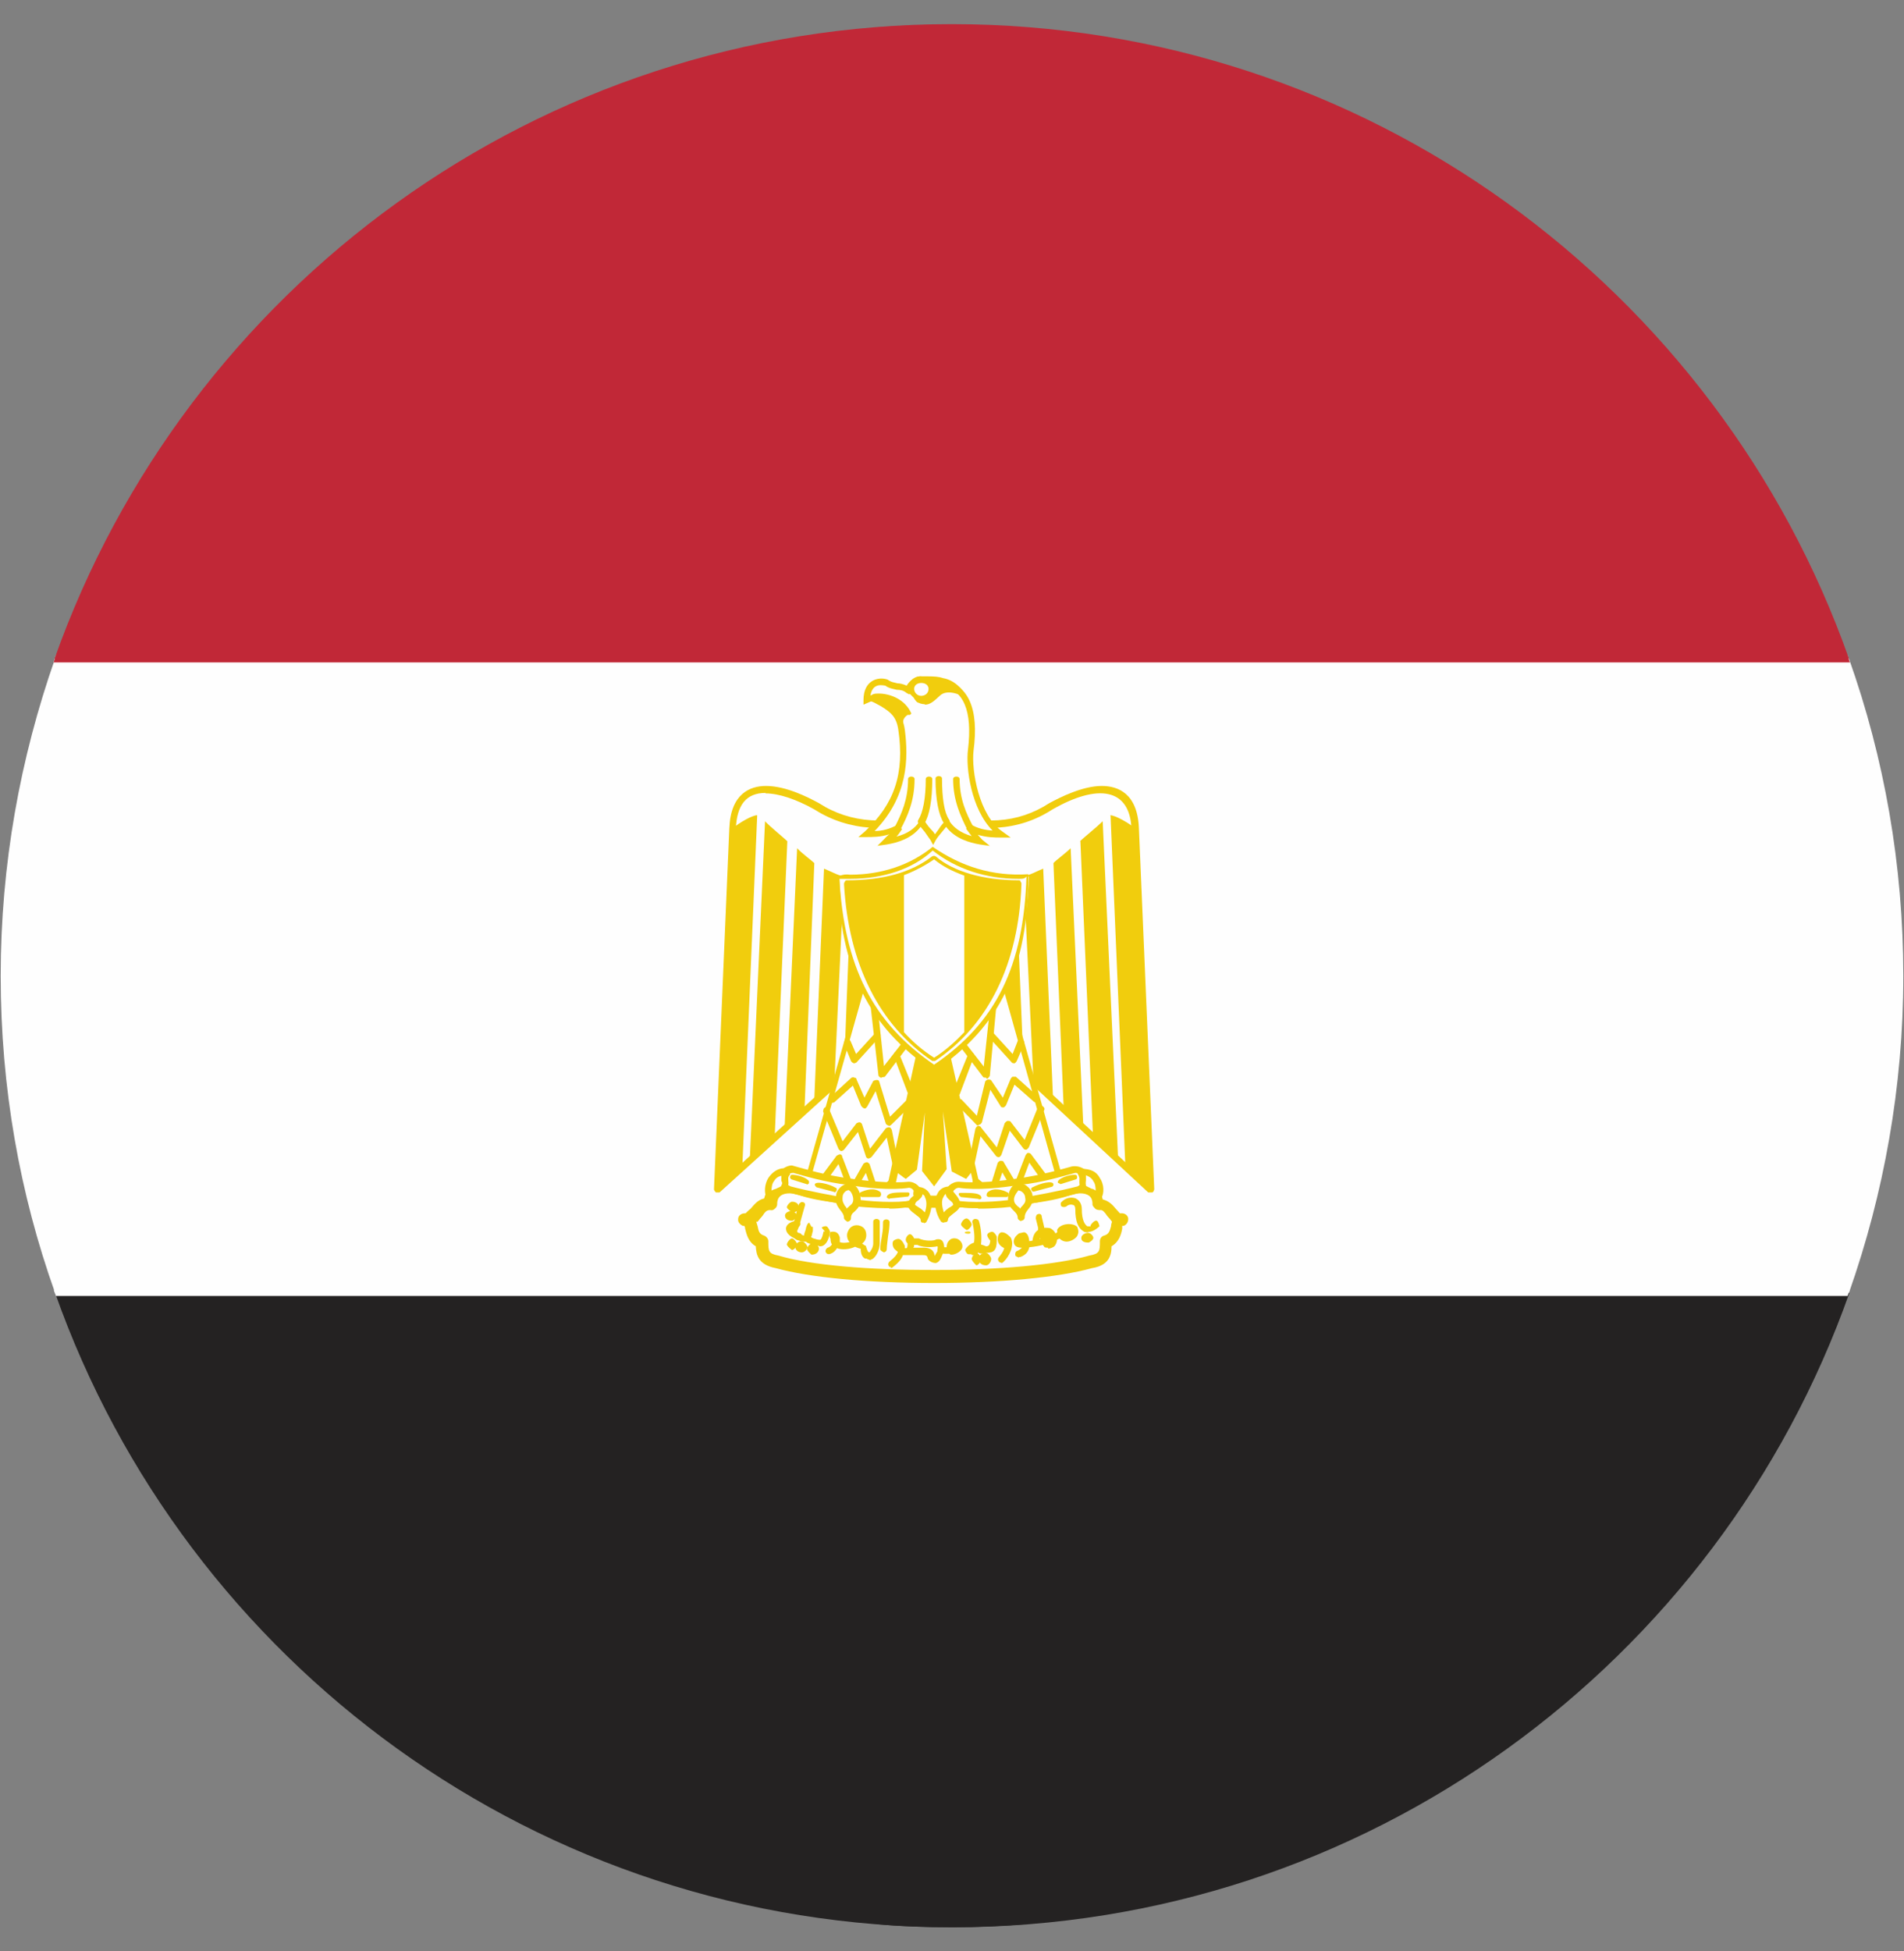 <svg width="41" height="42" viewBox="0 0 41 42" fill="none" xmlns="http://www.w3.org/2000/svg">
<rect x="0" y="0" width="41" height="42" fill="#808080" stroke="none"/>
<path fill-rule="evenodd" clip-rule="evenodd" d="M39.815 27.83H1.185C3.995 35.79 11.585 41.49 20.505 41.49C29.425 41.49 37.015 35.79 39.825 27.83H39.815Z" fill="#242222"/>
<path fill-rule="evenodd" clip-rule="evenodd" d="M18.844 41.42H22.144C21.604 41.46 21.054 41.49 20.494 41.49C19.934 41.49 19.384 41.47 18.844 41.42ZM39.784 27.9H1.204L1.154 27.77H39.824L39.774 27.9H39.784Z" fill="#242222"/>
<path fill-rule="evenodd" clip-rule="evenodd" d="M1.185 27.83H39.815C40.565 25.7 40.985 23.4 40.985 21.01C40.985 18.62 40.575 16.32 39.815 14.18H1.185C0.435 16.32 0.015 18.61 0.015 21.01C0.015 23.41 0.425 25.7 1.185 27.83Z" fill="#FEFEFE"/>
<path fill-rule="evenodd" clip-rule="evenodd" d="M1.164 27.77H39.834L39.784 27.9H1.204L1.154 27.77H1.164ZM39.834 14.25H1.154L1.204 14.1H39.784L39.834 14.25Z" fill="#FEFEFE"/>
<path fill-rule="evenodd" clip-rule="evenodd" d="M1.185 14.18H39.815C37.005 6.22 29.415 0.52 20.495 0.52C11.575 0.52 3.995 6.22 1.175 14.18H1.185Z" fill="#C12837"/>
<path fill-rule="evenodd" clip-rule="evenodd" d="M1.204 14.11H39.784L39.834 14.26H1.154L1.204 14.11ZM22.224 0.6H18.774C19.344 0.55 19.914 0.53 20.494 0.53C21.074 0.53 21.654 0.56 22.214 0.6H22.224Z" fill="#C12837"/>
<path fill-rule="evenodd" clip-rule="evenodd" d="M20.114 27.48C21.454 27.48 22.734 27.38 23.484 27.16C23.804 27.11 23.804 26.94 23.804 26.73C24.124 26.62 23.964 26.25 24.184 26.25C23.964 26.31 23.914 25.87 23.644 25.94C23.644 25.56 23.264 25.51 22.944 25.61C22.304 25.82 21.174 25.87 20.104 25.87C19.034 25.82 17.914 25.82 17.254 25.61C16.944 25.5 16.564 25.55 16.564 25.94C16.294 25.87 16.244 26.32 16.024 26.25C16.244 26.25 16.084 26.62 16.394 26.73C16.394 26.94 16.394 27.11 16.734 27.16C17.474 27.37 18.754 27.48 20.104 27.48H20.114Z" fill="#FEFEFE"/>
<path fill-rule="evenodd" clip-rule="evenodd" d="M16.285 26.3C16.285 26.3 16.305 26.37 16.315 26.4C16.335 26.51 16.355 26.57 16.455 26.6C16.505 26.62 16.545 26.67 16.545 26.72C16.545 26.93 16.545 26.99 16.765 27.03C17.465 27.24 18.715 27.34 20.115 27.34C21.515 27.34 22.755 27.23 23.455 27.03C23.685 26.99 23.685 26.93 23.685 26.72C23.685 26.66 23.725 26.61 23.775 26.6C23.875 26.57 23.895 26.51 23.925 26.4C23.925 26.37 23.935 26.33 23.945 26.3C23.915 26.26 23.885 26.22 23.845 26.18C23.785 26.09 23.745 26.05 23.705 26.05C23.665 26.05 23.615 26.05 23.585 26.02C23.555 25.99 23.525 25.96 23.525 25.93C23.525 25.86 23.525 25.69 23.255 25.69C23.175 25.69 23.095 25.71 23.015 25.74C22.475 25.92 21.525 26 20.135 26H19.545C18.655 25.94 17.795 25.92 17.245 25.74C17.155 25.71 17.075 25.69 17.005 25.69C16.735 25.69 16.735 25.87 16.735 25.93C16.735 25.96 16.715 26 16.685 26.02C16.655 26.05 16.625 26.06 16.585 26.05C16.505 26.05 16.475 26.09 16.415 26.18C16.385 26.21 16.355 26.25 16.315 26.3H16.285ZM20.115 27.62C18.665 27.62 17.425 27.5 16.705 27.3C16.335 27.23 16.285 27.02 16.275 26.83C16.105 26.73 16.075 26.56 16.045 26.45C16.045 26.42 16.035 26.4 16.025 26.39H15.995C15.935 26.36 15.885 26.31 15.895 26.24C15.895 26.17 15.965 26.12 16.035 26.12C16.035 26.12 16.045 26.12 16.055 26.12C16.055 26.12 16.125 26.05 16.165 26.02C16.235 25.94 16.315 25.83 16.455 25.8C16.525 25.48 16.905 25.36 17.305 25.48C17.825 25.65 18.645 25.68 19.535 25.72L20.105 25.74C21.465 25.74 22.385 25.66 22.895 25.48C23.305 25.35 23.685 25.48 23.745 25.82C23.895 25.86 23.965 25.95 24.025 26.02C24.055 26.05 24.105 26.11 24.115 26.12C24.135 26.12 24.155 26.12 24.165 26.12C24.225 26.12 24.295 26.17 24.295 26.24C24.295 26.31 24.255 26.37 24.195 26.39H24.175H24.165C24.165 26.39 24.165 26.42 24.165 26.45C24.145 26.56 24.105 26.73 23.935 26.83C23.935 27.02 23.885 27.24 23.515 27.3C22.795 27.5 21.545 27.62 20.115 27.62Z" fill="#F1CD0D"/>
<path fill-rule="evenodd" clip-rule="evenodd" d="M17.054 26.14C16.944 26.14 16.944 26.2 17.054 26.2C17.104 26.2 17.104 26.14 17.054 26.14Z" fill="#F5D722"/>
<path fill-rule="evenodd" clip-rule="evenodd" d="M17.054 26.28C16.914 26.28 16.904 26.19 16.904 26.17C16.904 26.1 16.994 26.07 17.054 26.07C17.094 26.07 17.164 26.14 17.164 26.17C17.164 26.2 17.094 26.28 17.054 26.28Z" fill="#F1CD0D"/>
<path fill-rule="evenodd" clip-rule="evenodd" d="M17.055 25.93C16.995 25.93 16.995 26.03 17.055 26.03C17.165 26.03 17.165 25.93 17.055 25.93Z" fill="#F5D722"/>
<path fill-rule="evenodd" clip-rule="evenodd" d="M17.054 26.1C17.054 26.1 16.944 26.02 16.944 25.99C16.944 25.95 17.014 25.87 17.054 25.87C17.154 25.87 17.204 25.93 17.204 25.99C17.204 26.05 17.154 26.1 17.054 26.1Z" fill="#F1CD0D"/>
<path fill-rule="evenodd" clip-rule="evenodd" d="M17.055 26.73C16.995 26.73 16.995 26.84 17.055 26.84C17.105 26.84 17.105 26.73 17.055 26.73Z" fill="#F5D722"/>
<path fill-rule="evenodd" clip-rule="evenodd" d="M17.054 26.91C17.054 26.91 16.944 26.83 16.944 26.79C16.944 26.75 17.014 26.66 17.054 26.66C17.094 26.66 17.164 26.75 17.164 26.79C17.164 26.83 17.094 26.91 17.054 26.91Z" fill="#F1CD0D"/>
<path fill-rule="evenodd" clip-rule="evenodd" d="M17.265 26.78C17.165 26.78 17.165 26.89 17.265 26.89C17.325 26.89 17.325 26.78 17.265 26.78Z" fill="#F5D722"/>
<path fill-rule="evenodd" clip-rule="evenodd" d="M17.265 26.96C17.175 26.96 17.125 26.9 17.125 26.84C17.125 26.77 17.205 26.72 17.265 26.72C17.315 26.72 17.385 26.81 17.385 26.84C17.385 26.9 17.325 26.96 17.265 26.96Z" fill="#F1CD0D"/>
<path fill-rule="evenodd" clip-rule="evenodd" d="M17.475 26.83C17.475 26.83 17.435 26.94 17.475 26.94C17.585 26.94 17.585 26.83 17.475 26.83Z" fill="#F5D722"/>
<path fill-rule="evenodd" clip-rule="evenodd" d="M17.475 27.01C17.475 27.01 17.375 26.93 17.375 26.88C17.375 26.85 17.445 26.77 17.475 26.77C17.585 26.77 17.635 26.83 17.635 26.88C17.635 26.94 17.585 27.01 17.475 27.01Z" fill="#F1CD0D"/>
<path fill-rule="evenodd" clip-rule="evenodd" d="M20.814 26.31C20.755 26.31 20.755 26.41 20.814 26.41C20.864 26.41 20.864 26.31 20.814 26.31Z" fill="#F5D722"/>
<path fill-rule="evenodd" clip-rule="evenodd" d="M20.814 26.48C20.814 26.48 20.694 26.4 20.694 26.36C20.694 26.32 20.754 26.23 20.814 26.23C20.854 26.23 20.924 26.32 20.924 26.36C20.924 26.4 20.854 26.48 20.814 26.48Z" fill="#F1CD0D"/>
<path fill-rule="evenodd" clip-rule="evenodd" d="M20.855 26.51C20.745 26.51 20.745 26.56 20.855 26.56C20.915 26.56 20.915 26.51 20.855 26.51Z" fill="#F5D722"/>
<path fill-rule="evenodd" clip-rule="evenodd" d="M21.024 27.04C20.965 27.04 20.965 27.16 21.024 27.16C21.075 27.16 21.075 27.04 21.024 27.04Z" fill="#F5D722"/>
<path fill-rule="evenodd" clip-rule="evenodd" d="M21.025 27.24C21.025 27.24 20.925 27.15 20.925 27.1C20.925 27.06 20.985 26.97 21.025 26.97C21.065 26.97 21.135 27.06 21.135 27.1C21.135 27.15 21.065 27.24 21.025 27.24Z" fill="#F1CD0D"/>
<path fill-rule="evenodd" clip-rule="evenodd" d="M21.235 27.04C21.125 27.04 21.125 27.16 21.235 27.16C21.275 27.16 21.275 27.04 21.235 27.04Z" fill="#F5D722"/>
<path fill-rule="evenodd" clip-rule="evenodd" d="M21.234 27.24C21.124 27.24 21.074 27.17 21.074 27.1C21.074 27.04 21.124 26.97 21.234 26.97C21.274 26.97 21.344 27.06 21.344 27.1C21.344 27.16 21.294 27.24 21.234 27.24Z" fill="#F1CD0D"/>
<path fill-rule="evenodd" clip-rule="evenodd" d="M23.435 26.62C23.325 26.62 23.325 26.69 23.435 26.69C23.485 26.69 23.485 26.62 23.435 26.62Z" fill="#F5D722"/>
<path fill-rule="evenodd" clip-rule="evenodd" d="M23.434 26.75C23.284 26.75 23.284 26.67 23.284 26.65C23.284 26.58 23.374 26.54 23.434 26.54C23.474 26.54 23.544 26.6 23.544 26.65C23.544 26.69 23.464 26.75 23.434 26.75Z" fill="#F1CD0D"/>
<path fill-rule="evenodd" clip-rule="evenodd" d="M17.634 26.82C17.634 26.82 17.544 26.82 17.514 26.8C17.464 26.78 17.394 26.77 17.354 26.73C17.314 26.73 17.254 26.73 17.184 26.7C17.144 26.7 17.034 26.62 17.034 26.46C17.084 26.36 17.124 26.22 17.164 26.05L17.204 25.92C17.204 25.92 17.254 25.86 17.284 25.88C17.324 25.88 17.344 25.92 17.334 25.95L17.294 26.09C17.244 26.26 17.214 26.41 17.164 26.5C17.164 26.52 17.194 26.56 17.204 26.56C17.244 26.58 17.284 26.59 17.314 26.6C17.314 26.56 17.334 26.52 17.344 26.49C17.364 26.39 17.384 26.34 17.424 26.32C17.434 26.34 17.454 26.37 17.474 26.41H17.504C17.504 26.41 17.504 26.45 17.504 26.47V26.5C17.484 26.56 17.484 26.61 17.464 26.63C17.464 26.63 17.494 26.66 17.554 26.67C17.604 26.69 17.644 26.69 17.664 26.69C17.694 26.67 17.714 26.61 17.734 26.51H17.764L17.694 26.43C17.704 26.41 17.764 26.39 17.794 26.4C17.824 26.4 17.874 26.5 17.874 26.52C17.854 26.65 17.814 26.76 17.734 26.81C17.704 26.83 17.674 26.83 17.644 26.83L17.634 26.82Z" fill="#F1CD0D"/>
<path fill-rule="evenodd" clip-rule="evenodd" d="M17.215 26.69C17.215 26.69 17.215 26.69 17.195 26.69C17.025 26.64 16.925 26.55 16.925 26.45C16.925 26.39 16.975 26.31 17.145 26.28C17.185 26.28 17.225 26.3 17.235 26.34C17.235 26.38 17.215 26.41 17.175 26.42C17.085 26.43 17.075 26.47 17.075 26.47C17.075 26.47 17.125 26.53 17.235 26.55C17.265 26.57 17.285 26.61 17.275 26.64C17.275 26.67 17.245 26.7 17.205 26.7L17.215 26.69Z" fill="#F1CD0D"/>
<path fill-rule="evenodd" clip-rule="evenodd" d="M18.754 27.13C18.754 27.13 18.674 27.11 18.654 27.09C18.654 27.11 18.534 27.09 18.534 26.88C18.514 26.88 18.454 26.86 18.414 26.84C18.284 26.9 18.124 26.91 18.024 26.87C17.984 26.93 17.944 26.97 17.884 26.99C17.844 27.01 17.794 26.99 17.784 26.96C17.764 26.93 17.784 26.88 17.824 26.86C17.864 26.85 17.894 26.82 17.914 26.79C17.894 26.76 17.884 26.72 17.884 26.67C17.864 26.64 17.854 26.57 17.884 26.52C18.004 26.5 18.054 26.54 18.084 26.64C18.084 26.68 18.084 26.71 18.084 26.74C18.134 26.76 18.204 26.76 18.294 26.74C18.234 26.67 18.224 26.57 18.264 26.5C18.304 26.4 18.414 26.35 18.524 26.39C18.614 26.42 18.654 26.5 18.654 26.59C18.654 26.66 18.624 26.73 18.564 26.77C18.594 26.79 18.614 26.81 18.644 26.82C18.684 26.96 18.704 26.96 18.724 26.96C18.724 26.96 18.804 26.87 18.804 26.77V26.3C18.804 26.22 18.944 26.22 18.944 26.3V26.77C18.944 26.9 18.864 27.07 18.774 27.11H18.754V27.13Z" fill="#F1CD0D"/>
<path fill-rule="evenodd" clip-rule="evenodd" d="M19.035 26.96C19.035 26.96 18.955 26.93 18.955 26.89C18.955 26.82 18.975 26.69 18.995 26.58C19.015 26.47 19.015 26.38 19.015 26.31C19.015 26.23 19.155 26.23 19.155 26.31C19.155 26.39 19.145 26.49 19.125 26.6C19.115 26.71 19.095 26.82 19.095 26.89C19.095 26.93 19.065 26.96 19.025 26.96H19.035Z" fill="#F1CD0D"/>
<path fill-rule="evenodd" clip-rule="evenodd" d="M19.674 26.86H19.894C20.094 26.86 20.124 26.98 20.124 27.04L20.184 26.94C20.184 26.88 20.204 26.85 20.184 26.83C20.054 26.86 19.844 26.85 19.754 26.8C19.744 26.8 19.704 26.8 19.684 26.8C19.684 26.82 19.684 26.85 19.664 26.86H19.674ZM19.194 27.28C19.194 27.28 19.154 27.28 19.144 27.26C19.114 27.23 19.124 27.18 19.164 27.15C19.264 27.07 19.314 27.01 19.334 26.95C19.304 26.93 19.274 26.9 19.254 26.88C19.214 26.82 19.214 26.75 19.234 26.72C19.254 26.69 19.314 26.67 19.344 26.67C19.394 26.67 19.444 26.73 19.484 26.82C19.484 26.84 19.484 26.85 19.484 26.87H19.524C19.524 26.87 19.544 26.86 19.544 26.77C19.524 26.74 19.504 26.73 19.504 26.69C19.504 26.64 19.554 26.57 19.594 26.57C19.634 26.57 19.674 26.63 19.684 26.66H19.784C19.904 26.72 20.114 26.72 20.164 26.68C20.294 26.66 20.334 26.74 20.334 26.89C20.334 26.89 20.304 27 20.294 27.01C20.254 27.11 20.224 27.17 20.154 27.19C20.084 27.19 20.024 27.16 19.984 27.11C19.964 27.04 19.964 27.02 19.874 27.02H19.504C19.504 27.02 19.464 27.02 19.444 27.02C19.414 27.1 19.354 27.18 19.224 27.28C19.224 27.28 19.204 27.3 19.174 27.3L19.194 27.28Z" fill="#F1CD0D"/>
<path fill-rule="evenodd" clip-rule="evenodd" d="M20.485 27.01C20.485 27.01 20.455 27.01 20.445 26.99C20.395 26.99 20.365 26.99 20.335 26.99C20.295 26.99 20.225 26.96 20.225 26.93C20.225 26.89 20.225 26.85 20.265 26.85V26.93L20.305 26.85C20.305 26.85 20.355 26.85 20.385 26.85C20.385 26.77 20.415 26.73 20.435 26.71C20.485 26.65 20.555 26.65 20.615 26.67C20.685 26.7 20.725 26.77 20.725 26.83C20.725 26.94 20.565 27.01 20.495 27.01H20.485Z" fill="#F1CD0D"/>
<path fill-rule="evenodd" clip-rule="evenodd" d="M20.914 27C20.914 27 20.874 27 20.854 27C20.824 27 20.784 26.94 20.784 26.9C20.844 26.81 20.914 26.77 20.974 26.75C20.994 26.63 20.974 26.47 20.944 26.33C20.924 26.3 20.944 26.25 20.994 26.24C21.034 26.24 21.074 26.25 21.084 26.3C21.124 26.43 21.144 26.63 21.124 26.79C21.134 26.79 21.234 26.83 21.234 26.83C21.284 26.83 21.314 26.81 21.324 26.71C21.284 26.66 21.244 26.6 21.264 26.57C21.274 26.54 21.344 26.51 21.374 26.52C21.404 26.52 21.464 26.6 21.464 26.63C21.464 26.65 21.464 26.66 21.464 26.68C21.464 26.68 21.464 26.69 21.464 26.7C21.464 26.91 21.404 26.97 21.244 26.97C21.174 27 21.104 26.99 21.074 26.97C21.074 26.97 21.074 26.97 21.074 26.96C21.024 27 20.974 27.02 20.934 27.02L20.914 27Z" fill="#F1CD0D"/>
<path fill-rule="evenodd" clip-rule="evenodd" d="M21.554 27.18C21.554 27.18 21.514 27.18 21.514 27.16C21.484 27.14 21.484 27.09 21.514 27.06C21.554 27.01 21.604 26.95 21.624 26.87C21.504 26.81 21.484 26.73 21.484 26.69C21.484 26.66 21.484 26.56 21.554 26.53C21.634 26.52 21.694 26.57 21.764 26.64C21.854 26.8 21.734 27.05 21.614 27.16C21.594 27.18 21.584 27.19 21.564 27.19L21.554 27.18Z" fill="#F1CD0D"/>
<path fill-rule="evenodd" clip-rule="evenodd" d="M21.934 27.07C21.934 27.07 21.875 27.05 21.864 27.03C21.855 26.99 21.864 26.94 21.904 26.93C21.954 26.91 21.985 26.88 22.005 26.86C21.895 26.86 21.845 26.82 21.834 26.76C21.814 26.68 21.864 26.61 21.945 26.55C21.965 26.55 22.055 26.52 22.064 26.53C22.125 26.55 22.154 26.62 22.165 26.72C22.355 26.69 22.614 26.62 22.805 26.51C22.834 26.48 22.884 26.49 22.904 26.52C22.924 26.56 22.924 26.6 22.884 26.62C22.654 26.77 22.375 26.83 22.165 26.85C22.145 26.93 22.105 27.01 21.974 27.06H21.954L21.934 27.07Z" fill="#F1CD0D"/>
<path fill-rule="evenodd" clip-rule="evenodd" d="M22.574 26.86C22.574 26.86 22.514 26.86 22.494 26.85C22.444 26.79 22.414 26.73 22.394 26.65C22.384 26.68 22.384 26.71 22.384 26.73C22.384 26.82 22.234 26.82 22.234 26.73C22.234 26.62 22.284 26.52 22.354 26.48C22.354 26.48 22.354 26.45 22.354 26.43L22.304 26.23C22.304 26.23 22.304 26.15 22.344 26.14C22.394 26.12 22.434 26.14 22.434 26.2L22.484 26.41C22.484 26.41 22.484 26.41 22.484 26.43C22.514 26.43 22.564 26.43 22.614 26.44C22.694 26.48 22.744 26.55 22.744 26.63C22.774 26.67 22.764 26.76 22.704 26.83C22.664 26.86 22.614 26.88 22.564 26.88L22.574 26.86Z" fill="#F1CD0D"/>
<path fill-rule="evenodd" clip-rule="evenodd" d="M22.975 26.73C22.875 26.73 22.805 26.67 22.765 26.59C22.765 26.57 22.765 26.48 22.765 26.47C22.845 26.33 23.105 26.32 23.195 26.41C23.235 26.5 23.225 26.55 23.195 26.61C23.155 26.67 23.055 26.73 22.965 26.73H22.975Z" fill="#F1CD0D"/>
<path fill-rule="evenodd" clip-rule="evenodd" d="M23.425 26.53C23.425 26.53 23.355 26.53 23.335 26.51C23.215 26.44 23.155 26.29 23.155 26.03C23.155 25.98 23.135 25.94 23.105 25.94C23.055 25.92 22.995 25.94 22.965 25.97C22.935 25.99 22.885 25.99 22.855 25.97C22.835 25.94 22.835 25.89 22.855 25.88C22.935 25.79 23.065 25.76 23.165 25.8C23.245 25.84 23.295 25.92 23.295 26.03C23.295 26.26 23.355 26.36 23.415 26.4C23.435 26.4 23.465 26.4 23.485 26.4C23.485 26.4 23.485 26.4 23.485 26.38C23.495 26.35 23.575 26.26 23.615 26.28C23.645 26.28 23.675 26.38 23.675 26.4C23.565 26.5 23.485 26.52 23.435 26.52L23.425 26.53Z" fill="#F1CD0D"/>
<path fill-rule="evenodd" clip-rule="evenodd" d="M20.164 21.34L24.774 25.61L24.444 17.84C24.394 16.66 23.364 16.92 22.624 17.35C21.874 17.84 21.014 17.84 20.104 17.52C19.194 17.84 18.334 17.84 17.584 17.35C16.844 16.92 15.814 16.66 15.774 17.84L15.444 25.61L20.164 21.34Z" fill="#FEFEFE"/>
<path fill-rule="evenodd" clip-rule="evenodd" d="M16.485 17.07C16.075 17.07 15.865 17.32 15.845 17.85L15.525 25.45L20.115 21.29C20.115 21.29 20.185 21.26 20.215 21.29L24.695 25.45L24.365 17.85C24.335 16.97 23.645 16.86 22.655 17.43C21.945 17.89 21.075 17.95 20.075 17.6C19.185 17.95 18.265 17.89 17.545 17.43C17.155 17.21 16.775 17.08 16.485 17.08V17.07ZM15.445 25.67H15.415C15.415 25.67 15.375 25.63 15.375 25.6L15.705 17.83C15.735 17.08 16.155 16.92 16.495 16.92C16.925 16.92 17.395 17.16 17.635 17.29C18.315 17.73 19.145 17.78 20.095 17.45C21.155 17.78 21.915 17.73 22.595 17.29C22.835 17.16 23.315 16.92 23.725 16.92C24.075 16.92 24.495 17.08 24.525 17.83L24.855 25.6C24.855 25.6 24.845 25.66 24.815 25.67C24.795 25.67 24.755 25.67 24.725 25.67L20.165 21.44L15.495 25.67C15.495 25.67 15.475 25.67 15.445 25.67Z" fill="#F1CD0D"/>
<path fill-rule="evenodd" clip-rule="evenodd" d="M20.855 17.79C21.125 17.95 21.385 17.95 21.555 17.95C21.015 17.56 20.855 16.55 20.915 16.13C21.015 15.27 20.805 14.8 20.275 14.68C20.165 14.68 20.105 14.62 19.895 14.62C19.735 14.57 19.605 14.73 19.545 14.83C19.385 14.73 19.255 14.79 19.095 14.68C18.935 14.62 18.665 14.68 18.665 15.06L18.775 15.02C18.825 15.02 18.915 15.08 19.025 15.14C19.165 15.25 19.355 15.34 19.415 15.7C19.525 16.51 19.415 17.24 18.665 17.96C18.835 17.96 19.095 17.96 19.355 17.8C19.255 17.96 19.205 18.01 19.095 18.13C19.415 18.07 19.685 17.97 19.835 17.7C19.895 17.81 20.045 17.97 20.105 18.07C20.165 17.96 20.315 17.8 20.375 17.7C20.525 17.97 20.805 18.07 21.115 18.13C21.005 18.01 20.955 17.97 20.845 17.8L20.855 17.79Z" fill="#FEFEFE"/>
<path fill-rule="evenodd" clip-rule="evenodd" d="M20.374 17.56L20.434 17.66C20.524 17.81 20.684 17.93 20.924 18C20.894 17.96 20.854 17.91 20.804 17.84L20.894 17.74C21.054 17.84 21.224 17.87 21.374 17.88C20.914 17.42 20.794 16.53 20.844 16.14C20.944 15.3 20.754 14.85 20.264 14.76C20.224 14.78 20.184 14.76 20.134 14.74C20.074 14.72 20.004 14.72 19.884 14.72C19.714 14.72 19.634 14.85 19.614 14.89L19.584 14.95L19.524 14.92C19.454 14.86 19.384 14.85 19.314 14.85C19.234 14.83 19.144 14.82 19.064 14.76C19.024 14.76 18.794 14.68 18.744 14.97C18.844 14.97 18.914 15.02 19.004 15.07L19.124 15.15C19.264 15.25 19.434 15.36 19.484 15.71C19.564 16.33 19.554 17.15 18.834 17.89C18.984 17.89 19.164 17.85 19.334 17.75L19.424 17.85C19.374 17.92 19.344 17.97 19.304 18.01C19.544 17.95 19.704 17.83 19.804 17.68L19.864 17.58L19.914 17.68C19.914 17.68 19.984 17.79 20.044 17.85C20.074 17.88 20.104 17.91 20.134 17.96C20.164 17.92 20.184 17.89 20.214 17.85C20.254 17.78 20.314 17.72 20.344 17.68L20.394 17.58L20.374 17.56ZM18.894 18.21L19.044 18.06C19.044 18.06 19.114 17.98 19.154 17.96C18.964 18.02 18.784 18.02 18.654 18.02H18.484L18.624 17.9C19.254 17.31 19.484 16.66 19.344 15.71C19.304 15.43 19.174 15.34 19.044 15.25L18.964 15.2C18.854 15.14 18.784 15.1 18.754 15.1L18.594 15.17V15.07C18.594 14.64 18.914 14.56 19.114 14.63C19.194 14.69 19.254 14.69 19.324 14.71C19.384 14.71 19.454 14.73 19.524 14.76C19.574 14.68 19.684 14.56 19.824 14.56C20.014 14.58 20.094 14.59 20.164 14.62C20.204 14.62 20.224 14.62 20.274 14.62C20.854 14.74 21.084 15.25 20.964 16.16C20.914 16.59 21.084 17.56 21.584 17.9L21.764 18.03H21.544C21.424 18.03 21.254 18.03 21.054 17.97C21.074 17.99 21.114 18.04 21.154 18.08L21.314 18.21L21.104 18.18C20.864 18.14 20.564 18.05 20.374 17.8C20.354 17.83 20.314 17.87 20.284 17.91C20.234 17.97 20.184 18.03 20.154 18.08L20.094 18.19L20.034 18.08C20.034 18.08 19.954 17.97 19.914 17.91C19.884 17.87 19.854 17.84 19.824 17.8C19.634 18.05 19.334 18.14 19.094 18.18L18.884 18.21H18.894Z" fill="#F1CD0D"/>
<path fill-rule="evenodd" clip-rule="evenodd" d="M20.904 17.91C20.904 17.91 20.854 17.89 20.834 17.87C20.684 17.57 20.524 17.23 20.524 16.77C20.524 16.7 20.664 16.7 20.664 16.77C20.664 17.2 20.804 17.51 20.964 17.81C20.974 17.85 20.964 17.89 20.934 17.91C20.934 17.91 20.924 17.91 20.904 17.91Z" fill="#F1CD0D"/>
<path fill-rule="evenodd" clip-rule="evenodd" d="M20.384 17.75C20.384 17.75 20.334 17.75 20.325 17.72C20.215 17.55 20.145 17.22 20.145 16.76C20.145 16.69 20.285 16.69 20.285 16.76C20.285 17.18 20.334 17.49 20.434 17.64C20.465 17.67 20.434 17.71 20.415 17.74C20.395 17.74 20.395 17.74 20.375 17.74L20.384 17.75Z" fill="#F1CD0D"/>
<path fill-rule="evenodd" clip-rule="evenodd" d="M19.324 17.91H19.294C19.254 17.89 19.254 17.85 19.264 17.81C19.414 17.52 19.554 17.21 19.554 16.77C19.554 16.7 19.694 16.7 19.694 16.77C19.694 17.24 19.544 17.57 19.384 17.87C19.374 17.89 19.344 17.91 19.314 17.91H19.324Z" fill="#F1CD0D"/>
<path fill-rule="evenodd" clip-rule="evenodd" d="M19.835 17.75C19.835 17.75 19.805 17.75 19.795 17.75C19.765 17.72 19.755 17.68 19.775 17.65C19.875 17.49 19.935 17.19 19.935 16.77C19.935 16.7 20.075 16.7 20.075 16.77C20.075 17.23 20.015 17.55 19.905 17.73C19.885 17.75 19.865 17.76 19.835 17.76V17.75Z" fill="#F1CD0D"/>
<path fill-rule="evenodd" clip-rule="evenodd" d="M18.705 15C18.815 15 18.855 15.05 19.025 15.12C19.125 15.18 19.355 15.32 19.415 15.64C19.355 15.47 19.465 15.31 19.585 15.37C19.415 14.99 18.915 14.9 18.705 14.99V15Z" fill="#F1CD0D"/>
<path fill-rule="evenodd" clip-rule="evenodd" d="M18.815 15C18.815 15 18.905 15.02 18.965 15.05L19.035 15.1C19.125 15.15 19.285 15.24 19.385 15.44C19.405 15.42 19.415 15.38 19.435 15.38C19.465 15.34 19.505 15.32 19.535 15.32C19.425 15.08 19.045 14.95 18.815 14.99V15ZM19.415 15.68C19.415 15.68 19.385 15.68 19.385 15.66C19.385 15.66 19.375 15.6 19.375 15.59C19.305 15.34 19.105 15.22 19.015 15.17L18.955 15.1L18.925 15.12C18.835 15.07 18.795 15.04 18.705 15.04C18.755 14.94 18.825 14.93 18.915 14.93C19.175 14.93 19.495 15.06 19.625 15.36C19.625 15.36 19.605 15.38 19.595 15.39C19.595 15.39 19.565 15.39 19.545 15.39C19.455 15.45 19.445 15.51 19.445 15.57V15.59C19.455 15.61 19.455 15.63 19.465 15.64C19.465 15.66 19.465 15.67 19.435 15.67L19.415 15.68Z" fill="#F1CD0D"/>
<path fill-rule="evenodd" clip-rule="evenodd" d="M20.325 22.19L20.965 25.12L20.755 25.35L20.535 25.17L20.175 22.55L20.325 25.17L20.115 25.45L19.895 25.17L20.045 22.55L19.685 25.17L19.465 25.35L19.255 25.12L19.895 22.19H20.325Z" fill="#F1CD0D"/>
<path fill-rule="evenodd" clip-rule="evenodd" d="M20.265 22.2L19.905 22.25L19.325 25.14L19.525 25.29L19.665 25.12L20.015 22.54H20.125H20.235L20.605 25.16L20.805 25.28L20.935 25.07L20.265 22.19V22.2ZM20.115 22.6L20.285 25.14L20.115 25.35L19.965 25.17L20.115 22.59V22.6ZM20.115 25.54L19.855 25.21L19.915 23.95L19.745 25.18L19.505 25.38L19.205 25.16L19.835 22.17L20.325 22.11L21.025 25.1L20.805 25.38L20.495 25.22L20.305 23.93L20.385 25.17L20.115 25.54Z" fill="#F1CD0D"/>
<path fill-rule="evenodd" clip-rule="evenodd" d="M16.305 17.56L15.985 25.12L15.435 25.6L15.775 17.83C15.925 17.71 16.195 17.55 16.305 17.55V17.56Z" fill="#F1CD0D"/>
<path fill-rule="evenodd" clip-rule="evenodd" d="M16.954 18.11L16.684 24.43L16.145 24.99L16.474 17.68C16.575 17.79 16.895 18.05 16.954 18.11Z" fill="#F1CD0D"/>
<path fill-rule="evenodd" clip-rule="evenodd" d="M17.535 18.59L17.325 23.86L16.895 24.28L17.165 18.26C17.265 18.37 17.474 18.52 17.535 18.58V18.59Z" fill="#F1CD0D"/>
<path fill-rule="evenodd" clip-rule="evenodd" d="M18.174 18.86L17.964 23.35L17.534 23.69L17.744 18.7C17.854 18.74 18.064 18.86 18.164 18.86H18.174Z" fill="#F1CD0D"/>
<path fill-rule="evenodd" clip-rule="evenodd" d="M18.765 18.86L18.615 22.61L18.175 23.03L18.335 18.91C18.445 18.91 18.715 18.91 18.755 18.86H18.765Z" fill="#F1CD0D"/>
<path fill-rule="evenodd" clip-rule="evenodd" d="M23.914 17.56L24.234 25.12L24.774 25.6L24.444 17.83C24.294 17.71 24.014 17.55 23.904 17.55L23.914 17.56Z" fill="#F1CD0D"/>
<path fill-rule="evenodd" clip-rule="evenodd" d="M23.265 18.11L23.535 24.43L24.075 24.91L23.745 17.68C23.635 17.79 23.315 18.05 23.255 18.11H23.265Z" fill="#F1CD0D"/>
<path fill-rule="evenodd" clip-rule="evenodd" d="M22.685 18.59L22.905 23.86L23.325 24.19L23.055 18.26C22.945 18.37 22.735 18.52 22.685 18.58V18.59Z" fill="#F1CD0D"/>
<path fill-rule="evenodd" clip-rule="evenodd" d="M22.044 18.86L22.254 23.27L22.674 23.62L22.464 18.7C22.354 18.74 22.144 18.86 22.034 18.86H22.044Z" fill="#F1CD0D"/>
<path fill-rule="evenodd" clip-rule="evenodd" d="M21.454 18.86L21.614 22.61L22.044 23.03L21.874 18.91C21.764 18.91 21.494 18.91 21.444 18.86H21.454Z" fill="#F1CD0D"/>
<path fill-rule="evenodd" clip-rule="evenodd" d="M18.655 20.9L17.375 25.45L19.145 25.71L19.895 22.29L18.655 20.9Z" fill="#FEFEFE"/>
<path fill-rule="evenodd" clip-rule="evenodd" d="M17.464 25.39L19.084 25.64L19.824 22.27L18.684 21.02L17.454 25.38L17.464 25.39ZM19.144 25.78L17.374 25.51C17.374 25.51 17.334 25.49 17.324 25.48C17.324 25.47 17.324 25.46 17.324 25.44L18.614 20.88C18.614 20.88 18.634 20.83 18.664 20.83C18.684 20.83 18.714 20.83 18.734 20.85L19.974 22.25L19.234 25.73C19.234 25.73 19.194 25.78 19.164 25.78H19.144Z" fill="#F1CD0D"/>
<path fill-rule="evenodd" clip-rule="evenodd" d="M21.554 20.9L22.834 25.45L21.074 25.71L20.324 22.29L21.554 20.9Z" fill="#FEFEFE"/>
<path fill-rule="evenodd" clip-rule="evenodd" d="M21.525 21.03L20.375 22.33L21.125 25.64L22.755 25.39L21.535 21.03H21.525ZM21.075 25.78C21.075 25.78 21.025 25.76 21.015 25.73L20.255 22.3L21.515 20.85C21.515 20.85 21.545 20.83 21.575 20.83C21.595 20.83 21.615 20.85 21.615 20.88L22.905 25.44C22.905 25.44 22.905 25.47 22.905 25.48C22.885 25.5 22.875 25.5 22.855 25.51L21.095 25.78C21.095 25.78 21.095 25.78 21.075 25.78Z" fill="#F1CD0D"/>
<path fill-rule="evenodd" clip-rule="evenodd" d="M18.395 22.89H18.385C18.385 22.89 18.335 22.87 18.325 22.84L18.175 22.47C18.175 22.47 18.175 22.4 18.215 22.38C18.255 22.35 18.295 22.38 18.315 22.41L18.435 22.69L18.845 22.24C18.845 22.24 18.905 22.21 18.935 22.24C18.965 22.26 18.975 22.3 18.935 22.33L18.445 22.87C18.445 22.87 18.415 22.89 18.395 22.89Z" fill="#F1CD0D"/>
<path fill-rule="evenodd" clip-rule="evenodd" d="M18.985 23.2H18.965C18.965 23.2 18.915 23.18 18.915 23.14L18.745 21.64C18.745 21.64 18.775 21.56 18.815 21.56C18.855 21.56 18.885 21.59 18.895 21.63L19.035 22.95L19.465 22.4C19.465 22.4 19.535 22.36 19.565 22.38C19.595 22.4 19.605 22.44 19.585 22.48L19.055 23.18C19.055 23.18 19.025 23.19 18.995 23.19L18.985 23.2Z" fill="#F1CD0D"/>
<path fill-rule="evenodd" clip-rule="evenodd" d="M19.625 23.59C19.625 23.59 19.575 23.57 19.555 23.55L19.245 22.73C19.245 22.73 19.245 22.67 19.275 22.65C19.305 22.63 19.355 22.65 19.365 22.69L19.685 23.48C19.685 23.48 19.685 23.56 19.645 23.58C19.645 23.58 19.635 23.58 19.615 23.58L19.625 23.59Z" fill="#F1CD0D"/>
<path fill-rule="evenodd" clip-rule="evenodd" d="M19.145 24.23H19.125C19.125 24.23 19.085 24.21 19.075 24.19L18.855 23.49L18.675 23.82C18.675 23.82 18.635 23.88 18.615 23.86C18.585 23.86 18.565 23.83 18.545 23.81L18.365 23.37L17.965 23.73C17.965 23.73 17.895 23.76 17.865 23.73C17.845 23.7 17.845 23.65 17.865 23.63L18.335 23.2C18.335 23.2 18.385 23.18 18.395 23.2C18.425 23.2 18.445 23.21 18.445 23.24L18.615 23.63L18.805 23.27C18.805 23.27 18.845 23.25 18.875 23.25C18.905 23.25 18.925 23.25 18.935 23.29L19.165 24.04L19.525 23.68C19.525 23.68 19.595 23.66 19.625 23.68C19.645 23.7 19.645 23.76 19.625 23.79L19.185 24.22C19.185 24.22 19.155 24.24 19.145 24.24V24.23Z" fill="#F1CD0D"/>
<path fill-rule="evenodd" clip-rule="evenodd" d="M19.315 25.2C19.315 25.2 19.245 25.18 19.235 25.14L19.095 24.49L18.765 24.91C18.765 24.91 18.725 24.94 18.695 24.94C18.675 24.94 18.645 24.91 18.645 24.89L18.475 24.37L18.175 24.75C18.175 24.75 18.145 24.78 18.115 24.78C18.095 24.78 18.065 24.75 18.055 24.73L17.725 23.93C17.725 23.93 17.725 23.86 17.765 23.84C17.805 23.82 17.845 23.84 17.855 23.88L18.145 24.57L18.445 24.18C18.445 24.18 18.485 24.16 18.505 24.16C18.535 24.16 18.555 24.18 18.565 24.21L18.735 24.73L19.075 24.29C19.075 24.29 19.115 24.26 19.155 24.27C19.175 24.27 19.195 24.3 19.205 24.33L19.365 25.14C19.365 25.14 19.345 25.21 19.315 25.23V25.2Z" fill="#F1CD0D"/>
<path fill-rule="evenodd" clip-rule="evenodd" d="M18.875 25.79H18.855C18.835 25.79 18.815 25.77 18.815 25.75L18.645 25.25L18.405 25.66C18.405 25.66 18.365 25.7 18.335 25.69C18.315 25.69 18.295 25.69 18.275 25.65L18.055 25.06L17.815 25.4C17.815 25.4 17.745 25.43 17.715 25.42C17.685 25.39 17.675 25.36 17.695 25.31L18.015 24.88C18.015 24.88 18.065 24.85 18.085 24.85C18.115 24.85 18.135 24.87 18.135 24.9L18.355 25.47L18.595 25.05C18.595 25.05 18.635 25.02 18.665 25.02C18.695 25.02 18.715 25.05 18.725 25.06L18.905 25.61L19.145 25.41C19.145 25.41 19.225 25.4 19.255 25.43C19.275 25.46 19.275 25.5 19.255 25.52L18.915 25.8C18.915 25.8 18.885 25.82 18.875 25.82V25.79Z" fill="#F1CD0D"/>
<path fill-rule="evenodd" clip-rule="evenodd" d="M21.835 22.89C21.835 22.89 21.795 22.89 21.785 22.87L21.295 22.33C21.295 22.33 21.275 22.27 21.295 22.24C21.325 22.21 21.375 22.21 21.395 22.24L21.805 22.69L21.915 22.41C21.915 22.41 21.975 22.35 22.015 22.38C22.045 22.4 22.065 22.43 22.055 22.47L21.895 22.84C21.895 22.84 21.865 22.89 21.845 22.89H21.835Z" fill="#F1CD0D"/>
<path fill-rule="evenodd" clip-rule="evenodd" d="M21.234 23.2C21.234 23.2 21.184 23.2 21.174 23.19L20.644 22.49C20.644 22.49 20.624 22.41 20.654 22.39C20.684 22.36 20.734 22.36 20.754 22.41L21.184 22.96L21.324 21.64C21.324 21.64 21.354 21.57 21.394 21.58C21.434 21.58 21.464 21.62 21.454 21.66L21.314 23.16C21.314 23.16 21.284 23.21 21.264 23.22H21.244L21.234 23.2Z" fill="#F1CD0D"/>
<path fill-rule="evenodd" clip-rule="evenodd" d="M20.595 23.59C20.595 23.59 20.575 23.59 20.565 23.59C20.525 23.57 20.515 23.53 20.525 23.49L20.845 22.7C20.845 22.7 20.895 22.64 20.935 22.66C20.975 22.68 20.985 22.72 20.975 22.74L20.665 23.56C20.665 23.56 20.625 23.6 20.595 23.6V23.59Z" fill="#F1CD0D"/>
<path fill-rule="evenodd" clip-rule="evenodd" d="M21.075 24.23C21.075 24.23 21.035 24.23 21.025 24.21L20.605 23.78C20.605 23.78 20.575 23.7 20.605 23.67C20.625 23.65 20.675 23.65 20.705 23.67L21.035 24.02L21.215 23.28C21.215 23.28 21.245 23.24 21.275 23.24C21.305 23.24 21.335 23.24 21.345 23.26L21.595 23.63L21.765 23.22C21.765 23.22 21.795 23.18 21.805 23.18C21.835 23.18 21.855 23.18 21.875 23.18L22.355 23.61C22.355 23.61 22.395 23.67 22.355 23.71C22.335 23.74 22.285 23.74 22.255 23.71L21.845 23.35L21.665 23.79C21.665 23.79 21.635 23.84 21.605 23.84C21.585 23.84 21.555 23.84 21.545 23.81L21.325 23.46L21.145 24.16C21.145 24.16 21.125 24.2 21.095 24.21H21.075V24.23Z" fill="#F1CD0D"/>
<path fill-rule="evenodd" clip-rule="evenodd" d="M20.914 25.2C20.914 25.2 20.914 25.2 20.894 25.2C20.854 25.18 20.834 25.15 20.844 25.11L21.004 24.3C21.004 24.3 21.024 24.25 21.054 24.24C21.084 24.24 21.114 24.24 21.124 24.27L21.464 24.7L21.634 24.18C21.634 24.18 21.664 24.14 21.694 24.13C21.714 24.13 21.754 24.13 21.764 24.15L22.064 24.54L22.344 23.85C22.344 23.85 22.404 23.78 22.444 23.81C22.484 23.83 22.504 23.87 22.484 23.9L22.154 24.7C22.154 24.7 22.124 24.74 22.104 24.75C22.074 24.75 22.054 24.75 22.034 24.72L21.744 24.34L21.564 24.86C21.564 24.86 21.534 24.91 21.514 24.91C21.494 24.91 21.464 24.91 21.444 24.88L21.114 24.46L20.974 25.11C20.974 25.11 20.934 25.17 20.904 25.17L20.914 25.2Z" fill="#F1CD0D"/>
<path fill-rule="evenodd" clip-rule="evenodd" d="M21.345 25.79C21.345 25.79 21.314 25.79 21.294 25.77L20.965 25.49C20.965 25.49 20.924 25.43 20.954 25.4C20.985 25.37 21.024 25.36 21.064 25.38L21.314 25.58L21.485 25.03C21.485 25.03 21.515 24.99 21.544 24.99C21.575 24.99 21.605 24.99 21.614 25.02L21.864 25.44L22.084 24.87C22.084 24.87 22.114 24.82 22.134 24.82C22.154 24.82 22.184 24.82 22.204 24.85L22.524 25.28C22.524 25.28 22.544 25.36 22.505 25.39C22.474 25.41 22.434 25.41 22.404 25.37L22.165 25.03L21.945 25.62C21.945 25.62 21.915 25.66 21.884 25.66C21.855 25.68 21.834 25.66 21.814 25.64L21.584 25.24L21.415 25.73C21.415 25.73 21.384 25.77 21.364 25.77C21.364 25.77 21.355 25.77 21.345 25.77V25.79Z" fill="#F1CD0D"/>
<path fill-rule="evenodd" clip-rule="evenodd" d="M20.114 18.28C20.654 18.7 21.344 18.92 22.154 18.87C22.094 20.74 21.564 22.03 20.114 22.99C18.664 22.02 18.134 20.74 18.074 18.87C18.874 18.92 19.574 18.71 20.114 18.28Z" fill="#FEFEFE"/>
<path fill-rule="evenodd" clip-rule="evenodd" d="M18.074 18.91C18.184 20.8 18.784 22.01 20.114 22.92C21.454 22.01 22.044 20.8 22.104 18.86C22.084 18.92 22.004 18.92 21.934 18.92C21.234 18.92 20.594 18.71 20.084 18.31C19.654 18.71 19.014 18.92 18.304 18.92C18.224 18.92 18.154 18.92 18.074 18.92V18.91ZM20.114 23.04H20.084C18.704 22.11 18.094 20.87 18.034 18.87C18.164 18.82 18.224 18.82 18.304 18.83C18.994 18.83 19.604 18.62 20.084 18.23C20.694 18.65 21.364 18.87 22.144 18.82C22.144 20.86 21.524 22.1 20.144 23.04C20.134 23.04 20.124 23.04 20.114 23.04Z" fill="#F1CD0D"/>
<path fill-rule="evenodd" clip-rule="evenodd" d="M20.114 22.76C21.244 22.02 21.884 20.74 21.944 19.02C21.244 19.02 20.544 18.87 20.114 18.49C19.624 18.86 18.994 19.02 18.234 19.02C18.344 20.74 18.984 22.02 20.114 22.76Z" fill="#F1CD0D"/>
<path fill-rule="evenodd" clip-rule="evenodd" d="M18.305 19.08C18.425 20.71 19.045 21.96 20.115 22.7C21.185 21.96 21.805 20.71 21.865 19.08C21.395 19.08 20.625 19 20.115 18.58C19.655 18.91 19.075 19.07 18.305 19.08ZM20.115 22.84C20.115 22.84 20.085 22.84 20.075 22.84C18.935 22.07 18.275 20.76 18.175 19.04C18.175 19.02 18.175 19 18.195 18.98C18.195 18.96 18.215 18.95 18.235 18.95C19.025 18.95 19.625 18.78 20.065 18.44C20.095 18.42 20.125 18.42 20.155 18.44C20.525 18.76 21.165 18.95 21.935 18.95C21.955 18.95 21.975 18.95 21.975 18.98C21.995 19 21.995 19.01 21.995 19.04C21.935 20.75 21.285 22.07 20.135 22.84C20.135 22.84 20.115 22.84 20.095 22.84H20.115Z" fill="#F1CD0D"/>
<path fill-rule="evenodd" clip-rule="evenodd" d="M18.285 25.45C18.715 25.5 19.195 25.55 19.575 25.5C19.785 25.5 19.935 25.87 19.525 25.93C19.145 25.97 18.555 25.93 18.235 25.87C17.965 25.82 17.375 25.72 17.005 25.61C16.635 25.46 16.905 25.13 17.115 25.18C17.445 25.29 17.875 25.39 18.295 25.46L18.285 25.45Z" fill="#FEFEFE"/>
<path fill-rule="evenodd" clip-rule="evenodd" d="M17.085 25.25C16.985 25.25 16.905 25.31 16.885 25.37C16.865 25.46 16.965 25.51 17.025 25.54C17.395 25.64 17.985 25.75 18.245 25.79C18.535 25.85 19.125 25.9 19.505 25.86C19.645 25.84 19.715 25.78 19.705 25.71C19.705 25.65 19.645 25.57 19.575 25.57C19.195 25.63 18.615 25.57 18.275 25.51C17.755 25.45 17.305 25.31 17.085 25.25ZM19.155 26.01C18.815 26.01 18.435 25.98 18.225 25.94C17.965 25.89 17.365 25.78 16.985 25.67C16.725 25.56 16.735 25.41 16.745 25.34C16.775 25.2 16.915 25.09 17.055 25.09C17.345 25.17 17.775 25.3 18.295 25.37C18.635 25.42 19.175 25.48 19.565 25.44C19.715 25.44 19.845 25.56 19.855 25.7C19.855 25.82 19.775 25.96 19.525 25.99C19.415 26.01 19.285 26.02 19.145 26.02L19.155 26.01Z" fill="#F1CD0D"/>
<path fill-rule="evenodd" clip-rule="evenodd" d="M21.934 25.45C21.494 25.5 21.014 25.55 20.644 25.5C20.424 25.5 20.274 25.87 20.694 25.93C21.074 25.97 21.664 25.93 21.984 25.87C22.254 25.82 22.844 25.72 23.224 25.61C23.604 25.46 23.334 25.13 23.114 25.18C22.784 25.29 22.364 25.39 21.934 25.46V25.45Z" fill="#FEFEFE"/>
<path fill-rule="evenodd" clip-rule="evenodd" d="M20.645 25.57C20.575 25.57 20.505 25.65 20.494 25.71C20.494 25.78 20.575 25.85 20.704 25.86C21.084 25.9 21.674 25.86 21.974 25.79C22.224 25.75 22.825 25.64 23.204 25.54C23.255 25.51 23.345 25.46 23.334 25.37C23.314 25.3 23.235 25.25 23.154 25.25C22.915 25.31 22.454 25.46 21.945 25.51C21.575 25.57 21.035 25.63 20.645 25.57ZM21.064 26.01C20.924 26.01 20.794 26.01 20.695 25.99C20.434 25.96 20.355 25.82 20.355 25.7C20.355 25.56 20.494 25.44 20.645 25.44C21.064 25.48 21.584 25.42 21.915 25.37C22.424 25.3 22.864 25.17 23.084 25.11C23.285 25.08 23.445 25.21 23.465 25.35C23.485 25.41 23.485 25.57 23.244 25.68C22.855 25.79 22.255 25.9 21.994 25.95C21.774 25.99 21.404 26.02 21.064 26.02V26.01Z" fill="#F1CD0D"/>
<path fill-rule="evenodd" clip-rule="evenodd" d="M16.954 25.24C16.634 25.17 16.474 25.55 16.575 25.77C16.625 25.65 16.845 25.65 16.895 25.55C16.954 25.38 16.845 25.38 16.954 25.24Z" fill="#FEFEFE"/>
<path fill-rule="evenodd" clip-rule="evenodd" d="M16.834 25.31C16.735 25.33 16.695 25.38 16.665 25.43C16.625 25.48 16.614 25.56 16.614 25.63C16.645 25.61 16.684 25.6 16.715 25.59C16.765 25.56 16.825 25.55 16.825 25.52C16.855 25.47 16.845 25.46 16.825 25.42C16.825 25.38 16.825 25.36 16.825 25.31H16.834ZM16.575 25.84C16.575 25.84 16.535 25.82 16.515 25.8C16.445 25.68 16.465 25.49 16.544 25.36C16.625 25.24 16.744 25.15 16.884 25.15C16.904 25.15 16.965 25.18 16.974 25.21C16.994 25.23 17.015 25.26 17.015 25.28C16.965 25.34 16.974 25.36 16.974 25.39C16.974 25.44 16.994 25.48 16.954 25.57C16.915 25.67 16.825 25.69 16.755 25.73C16.704 25.75 16.634 25.78 16.634 25.8C16.625 25.82 16.605 25.85 16.564 25.84H16.575Z" fill="#F1CD0D"/>
<path fill-rule="evenodd" clip-rule="evenodd" d="M18.235 26.22C18.235 26 18.445 26.03 18.445 25.82C18.445 25.71 18.395 25.55 18.285 25.55C18.175 25.55 18.075 25.65 18.075 25.77C18.025 25.98 18.235 26 18.235 26.22Z" fill="#FEFEFE"/>
<path fill-rule="evenodd" clip-rule="evenodd" d="M18.284 25.62C18.214 25.62 18.144 25.69 18.144 25.77C18.134 25.87 18.164 25.9 18.194 25.96C18.214 25.98 18.224 25.99 18.234 26.02C18.254 25.99 18.274 25.99 18.284 25.97C18.334 25.93 18.374 25.9 18.374 25.82C18.374 25.73 18.314 25.63 18.284 25.63V25.62ZM18.234 26.29C18.234 26.29 18.174 26.26 18.174 26.22C18.174 26.15 18.134 26.1 18.094 26.05C18.044 25.98 17.974 25.9 18.004 25.75C18.004 25.62 18.134 25.48 18.294 25.48C18.454 25.48 18.534 25.68 18.534 25.82C18.534 25.96 18.454 26.03 18.404 26.08C18.354 26.12 18.324 26.15 18.324 26.23C18.324 26.27 18.284 26.3 18.244 26.3L18.234 26.29Z" fill="#F1CD0D"/>
<path fill-rule="evenodd" clip-rule="evenodd" d="M19.765 25.61C20.075 25.61 20.045 26.03 19.895 26.25C19.895 26.1 19.625 26.04 19.625 25.94C19.625 25.78 19.865 25.78 19.765 25.61Z" fill="#FEFEFE"/>
<path fill-rule="evenodd" clip-rule="evenodd" d="M19.865 25.7C19.865 25.77 19.805 25.81 19.775 25.84C19.725 25.87 19.705 25.9 19.705 25.94C19.705 25.94 19.765 25.98 19.795 26C19.835 26.02 19.875 26.06 19.915 26.1C19.955 25.99 19.965 25.86 19.915 25.77C19.915 25.74 19.885 25.72 19.865 25.71V25.7ZM19.895 26.32C19.895 26.32 19.875 26.32 19.865 26.32C19.835 26.32 19.825 26.29 19.825 26.26C19.825 26.22 19.755 26.18 19.695 26.13C19.625 26.08 19.555 26.02 19.555 25.95C19.555 25.83 19.625 25.78 19.675 25.74C19.655 25.71 19.675 25.65 19.675 25.62C19.685 25.59 19.725 25.55 19.755 25.55C19.875 25.55 19.975 25.61 20.025 25.71C20.105 25.89 20.045 26.14 19.945 26.31C19.925 26.33 19.905 26.33 19.885 26.33L19.895 26.32Z" fill="#F1CD0D"/>
<path fill-rule="evenodd" clip-rule="evenodd" d="M23.265 25.24C23.595 25.17 23.755 25.55 23.645 25.77C23.595 25.65 23.375 25.65 23.325 25.55C23.265 25.38 23.365 25.38 23.265 25.24Z" fill="#FEFEFE"/>
<path fill-rule="evenodd" clip-rule="evenodd" d="M23.384 25.3C23.384 25.3 23.384 25.37 23.384 25.41C23.384 25.44 23.374 25.46 23.384 25.52C23.384 25.54 23.454 25.56 23.504 25.59C23.534 25.59 23.564 25.61 23.594 25.63C23.594 25.56 23.584 25.48 23.544 25.43C23.524 25.38 23.454 25.32 23.374 25.3H23.384ZM23.644 25.84C23.644 25.84 23.594 25.82 23.574 25.8C23.574 25.77 23.504 25.75 23.454 25.73C23.384 25.7 23.294 25.67 23.264 25.58C23.234 25.48 23.244 25.44 23.244 25.39C23.244 25.36 23.244 25.34 23.214 25.28C23.194 25.26 23.194 25.24 23.214 25.21C23.214 25.19 23.244 25.17 23.264 25.16C23.504 25.16 23.614 25.23 23.684 25.36C23.774 25.49 23.784 25.68 23.714 25.8C23.714 25.82 23.684 25.84 23.654 25.84H23.644Z" fill="#F1CD0D"/>
<path fill-rule="evenodd" clip-rule="evenodd" d="M21.984 26.22C21.984 26 21.774 26.03 21.774 25.82C21.774 25.71 21.834 25.55 21.944 25.55C22.054 25.55 22.154 25.65 22.154 25.77C22.204 25.98 21.984 26 21.984 26.22Z" fill="#FEFEFE"/>
<path fill-rule="evenodd" clip-rule="evenodd" d="M21.935 25.62C21.935 25.62 21.835 25.73 21.835 25.82C21.835 25.9 21.875 25.93 21.915 25.97C21.935 25.99 21.955 25.99 21.965 26.02C21.985 25.99 21.995 25.98 22.015 25.96C22.065 25.9 22.095 25.87 22.075 25.78C22.075 25.7 21.995 25.63 21.935 25.63V25.62ZM21.985 26.29C21.985 26.29 21.915 26.26 21.915 26.22C21.915 26.15 21.875 26.11 21.835 26.07C21.785 26.02 21.705 25.95 21.705 25.81C21.705 25.67 21.785 25.47 21.945 25.47C22.085 25.47 22.235 25.61 22.235 25.76C22.255 25.88 22.195 25.97 22.135 26.04C22.095 26.09 22.065 26.14 22.065 26.21C22.065 26.25 22.025 26.28 21.985 26.28V26.29Z" fill="#F1CD0D"/>
<path fill-rule="evenodd" clip-rule="evenodd" d="M20.455 25.61C20.135 25.61 20.165 26.03 20.315 26.25C20.315 26.1 20.585 26.04 20.585 25.94C20.585 25.78 20.345 25.78 20.445 25.61H20.455Z" fill="#FEFEFE"/>
<path fill-rule="evenodd" clip-rule="evenodd" d="M20.365 25.7C20.365 25.7 20.325 25.74 20.315 25.77C20.265 25.85 20.285 25.98 20.325 26.1C20.355 26.06 20.395 26.03 20.435 26C20.465 25.99 20.515 25.95 20.525 25.94C20.525 25.9 20.505 25.88 20.455 25.84C20.425 25.81 20.375 25.78 20.365 25.7ZM20.325 26.32C20.325 26.32 20.285 26.32 20.265 26.3C20.155 26.14 20.085 25.88 20.185 25.7C20.235 25.59 20.335 25.54 20.465 25.54C20.485 25.54 20.505 25.56 20.525 25.57C20.525 25.6 20.525 25.63 20.525 25.65C20.615 25.76 20.675 25.82 20.675 25.94C20.675 26.01 20.605 26.07 20.535 26.12C20.475 26.17 20.415 26.21 20.415 26.25C20.415 26.28 20.395 26.31 20.365 26.31H20.345L20.325 26.32Z" fill="#F1CD0D"/>
<path fill-rule="evenodd" clip-rule="evenodd" d="M17.055 25.35C17.165 25.35 17.325 25.39 17.375 25.46L17.055 25.35Z" fill="#FEFEFE"/>
<path fill-rule="evenodd" clip-rule="evenodd" d="M17.374 25.49H17.364L17.044 25.39C17.044 25.39 17.004 25.36 17.014 25.34C17.014 25.31 17.034 25.29 17.054 25.29C17.164 25.29 17.344 25.34 17.414 25.42C17.424 25.44 17.424 25.46 17.414 25.48C17.414 25.48 17.394 25.5 17.374 25.5V25.49Z" fill="#F1CD0D"/>
<path fill-rule="evenodd" clip-rule="evenodd" d="M17.595 25.5C17.655 25.5 17.865 25.55 17.965 25.61L17.595 25.5Z" fill="#FEFEFE"/>
<path fill-rule="evenodd" clip-rule="evenodd" d="M17.965 25.66L17.585 25.56C17.585 25.56 17.545 25.53 17.545 25.5C17.555 25.42 17.845 25.48 17.995 25.57C18.015 25.57 18.025 25.6 18.015 25.63C18.005 25.65 17.985 25.67 17.965 25.67V25.66Z" fill="#F1CD0D"/>
<path fill-rule="evenodd" clip-rule="evenodd" d="M19.524 25.71C19.415 25.71 19.195 25.71 19.145 25.77L19.524 25.71Z" fill="#FEFEFE"/>
<path fill-rule="evenodd" clip-rule="evenodd" d="M19.145 25.81C19.145 25.81 19.105 25.79 19.095 25.78C19.095 25.78 19.095 25.75 19.115 25.73C19.175 25.67 19.315 25.67 19.535 25.67C19.555 25.67 19.585 25.67 19.585 25.7C19.585 25.73 19.565 25.76 19.545 25.76L19.165 25.8L19.145 25.81Z" fill="#F1CD0D"/>
<path fill-rule="evenodd" clip-rule="evenodd" d="M18.935 25.71C18.875 25.65 18.665 25.65 18.555 25.71H18.935Z" fill="#FEFEFE"/>
<path fill-rule="evenodd" clip-rule="evenodd" d="M18.935 25.77H18.555C18.555 25.77 18.515 25.75 18.505 25.73C18.505 25.71 18.505 25.68 18.525 25.67C18.625 25.62 18.835 25.55 18.965 25.67C18.965 25.69 18.985 25.71 18.965 25.74C18.965 25.76 18.935 25.77 18.915 25.77H18.935Z" fill="#F1CD0D"/>
<path fill-rule="evenodd" clip-rule="evenodd" d="M23.165 25.35C23.055 25.35 22.905 25.39 22.845 25.46L23.165 25.35Z" fill="#FEFEFE"/>
<path fill-rule="evenodd" clip-rule="evenodd" d="M22.834 25.49C22.834 25.49 22.804 25.47 22.794 25.47C22.774 25.47 22.774 25.43 22.794 25.41C22.864 25.34 23.034 25.29 23.144 25.29C23.174 25.29 23.194 25.3 23.194 25.34C23.194 25.36 23.194 25.38 23.164 25.39L22.844 25.49C22.844 25.49 22.844 25.49 22.824 25.49H22.834Z" fill="#F1CD0D"/>
<path fill-rule="evenodd" clip-rule="evenodd" d="M22.625 25.5C22.565 25.5 22.355 25.55 22.255 25.61L22.625 25.5Z" fill="#FEFEFE"/>
<path fill-rule="evenodd" clip-rule="evenodd" d="M22.254 25.66C22.254 25.66 22.214 25.64 22.214 25.62C22.194 25.6 22.214 25.56 22.234 25.56C22.404 25.47 22.664 25.41 22.684 25.49C22.684 25.51 22.684 25.54 22.644 25.55L22.274 25.65C22.274 25.65 22.274 25.65 22.254 25.65V25.66Z" fill="#F1CD0D"/>
<path fill-rule="evenodd" clip-rule="evenodd" d="M20.694 25.71C20.814 25.71 21.024 25.71 21.074 25.77L20.694 25.71Z" fill="#FEFEFE"/>
<path fill-rule="evenodd" clip-rule="evenodd" d="M21.075 25.81L20.695 25.77C20.695 25.77 20.645 25.74 20.645 25.71C20.645 25.68 20.665 25.68 20.695 25.68C20.915 25.68 21.055 25.68 21.114 25.74C21.134 25.76 21.134 25.78 21.134 25.79C21.134 25.81 21.105 25.82 21.075 25.82V25.81Z" fill="#F1CD0D"/>
<path fill-rule="evenodd" clip-rule="evenodd" d="M21.284 25.71C21.344 25.65 21.554 25.65 21.664 25.71H21.284Z" fill="#FEFEFE"/>
<path fill-rule="evenodd" clip-rule="evenodd" d="M21.665 25.77H21.285C21.285 25.77 21.245 25.75 21.245 25.74C21.245 25.72 21.245 25.69 21.265 25.67C21.395 25.55 21.605 25.62 21.695 25.67C21.715 25.67 21.725 25.7 21.715 25.73C21.715 25.75 21.695 25.77 21.675 25.77H21.665Z" fill="#F1CD0D"/>
<path fill-rule="evenodd" clip-rule="evenodd" d="M20.855 15.16C20.745 14.9 20.565 14.68 20.295 14.62C20.165 14.59 20.025 14.6 19.865 14.6C19.705 14.56 19.575 14.73 19.515 14.84C19.675 14.96 19.715 15.07 19.795 15.11C19.965 15.17 20.035 15.11 20.205 14.96C20.375 14.81 20.735 14.84 20.845 15.17L20.855 15.16Z" fill="#F1CD0D"/>
<path fill-rule="evenodd" clip-rule="evenodd" d="M19.865 14.63C19.705 14.63 19.615 14.74 19.545 14.85C19.635 14.87 19.685 14.93 19.725 14.98C19.765 15.02 19.785 15.05 19.825 15.07C19.965 15.12 20.025 15.09 20.195 14.92C20.315 14.81 20.555 14.8 20.705 14.91C20.585 14.78 20.455 14.7 20.305 14.66C20.215 14.64 20.125 14.63 20.045 14.63H19.875C19.875 14.63 19.875 14.63 19.865 14.63ZM19.915 15.16C19.915 15.16 19.835 15.16 19.785 15.13C19.745 15.13 19.705 15.07 19.675 15.02C19.625 14.97 19.585 14.92 19.495 14.86C19.515 14.76 19.645 14.56 19.815 14.56H19.965C20.135 14.56 20.225 14.57 20.315 14.6C20.535 14.64 20.725 14.81 20.855 15.06C20.645 14.92 20.375 14.84 20.235 14.98C20.115 15.09 20.035 15.17 19.915 15.17V15.16Z" fill="#F1CD0D"/>
<path fill-rule="evenodd" clip-rule="evenodd" d="M19.835 14.75C19.735 14.75 19.735 14.91 19.835 14.91C19.945 14.91 19.945 14.75 19.835 14.75Z" fill="#FEFEFE"/>
<path fill-rule="evenodd" clip-rule="evenodd" d="M19.835 14.98C19.755 14.98 19.685 14.91 19.685 14.83C19.685 14.66 19.995 14.66 19.995 14.83C19.995 14.92 19.925 14.98 19.835 14.98Z" fill="#FEFEFE"/>
<path fill-rule="evenodd" clip-rule="evenodd" d="M20.765 18.84V22.22C20.575 22.42 20.355 22.62 20.115 22.77C19.875 22.62 19.655 22.43 19.465 22.22V18.84C19.705 18.75 19.925 18.63 20.115 18.5C20.295 18.65 20.515 18.76 20.765 18.85V18.84Z" fill="#FEFEFE"/>
</svg>
